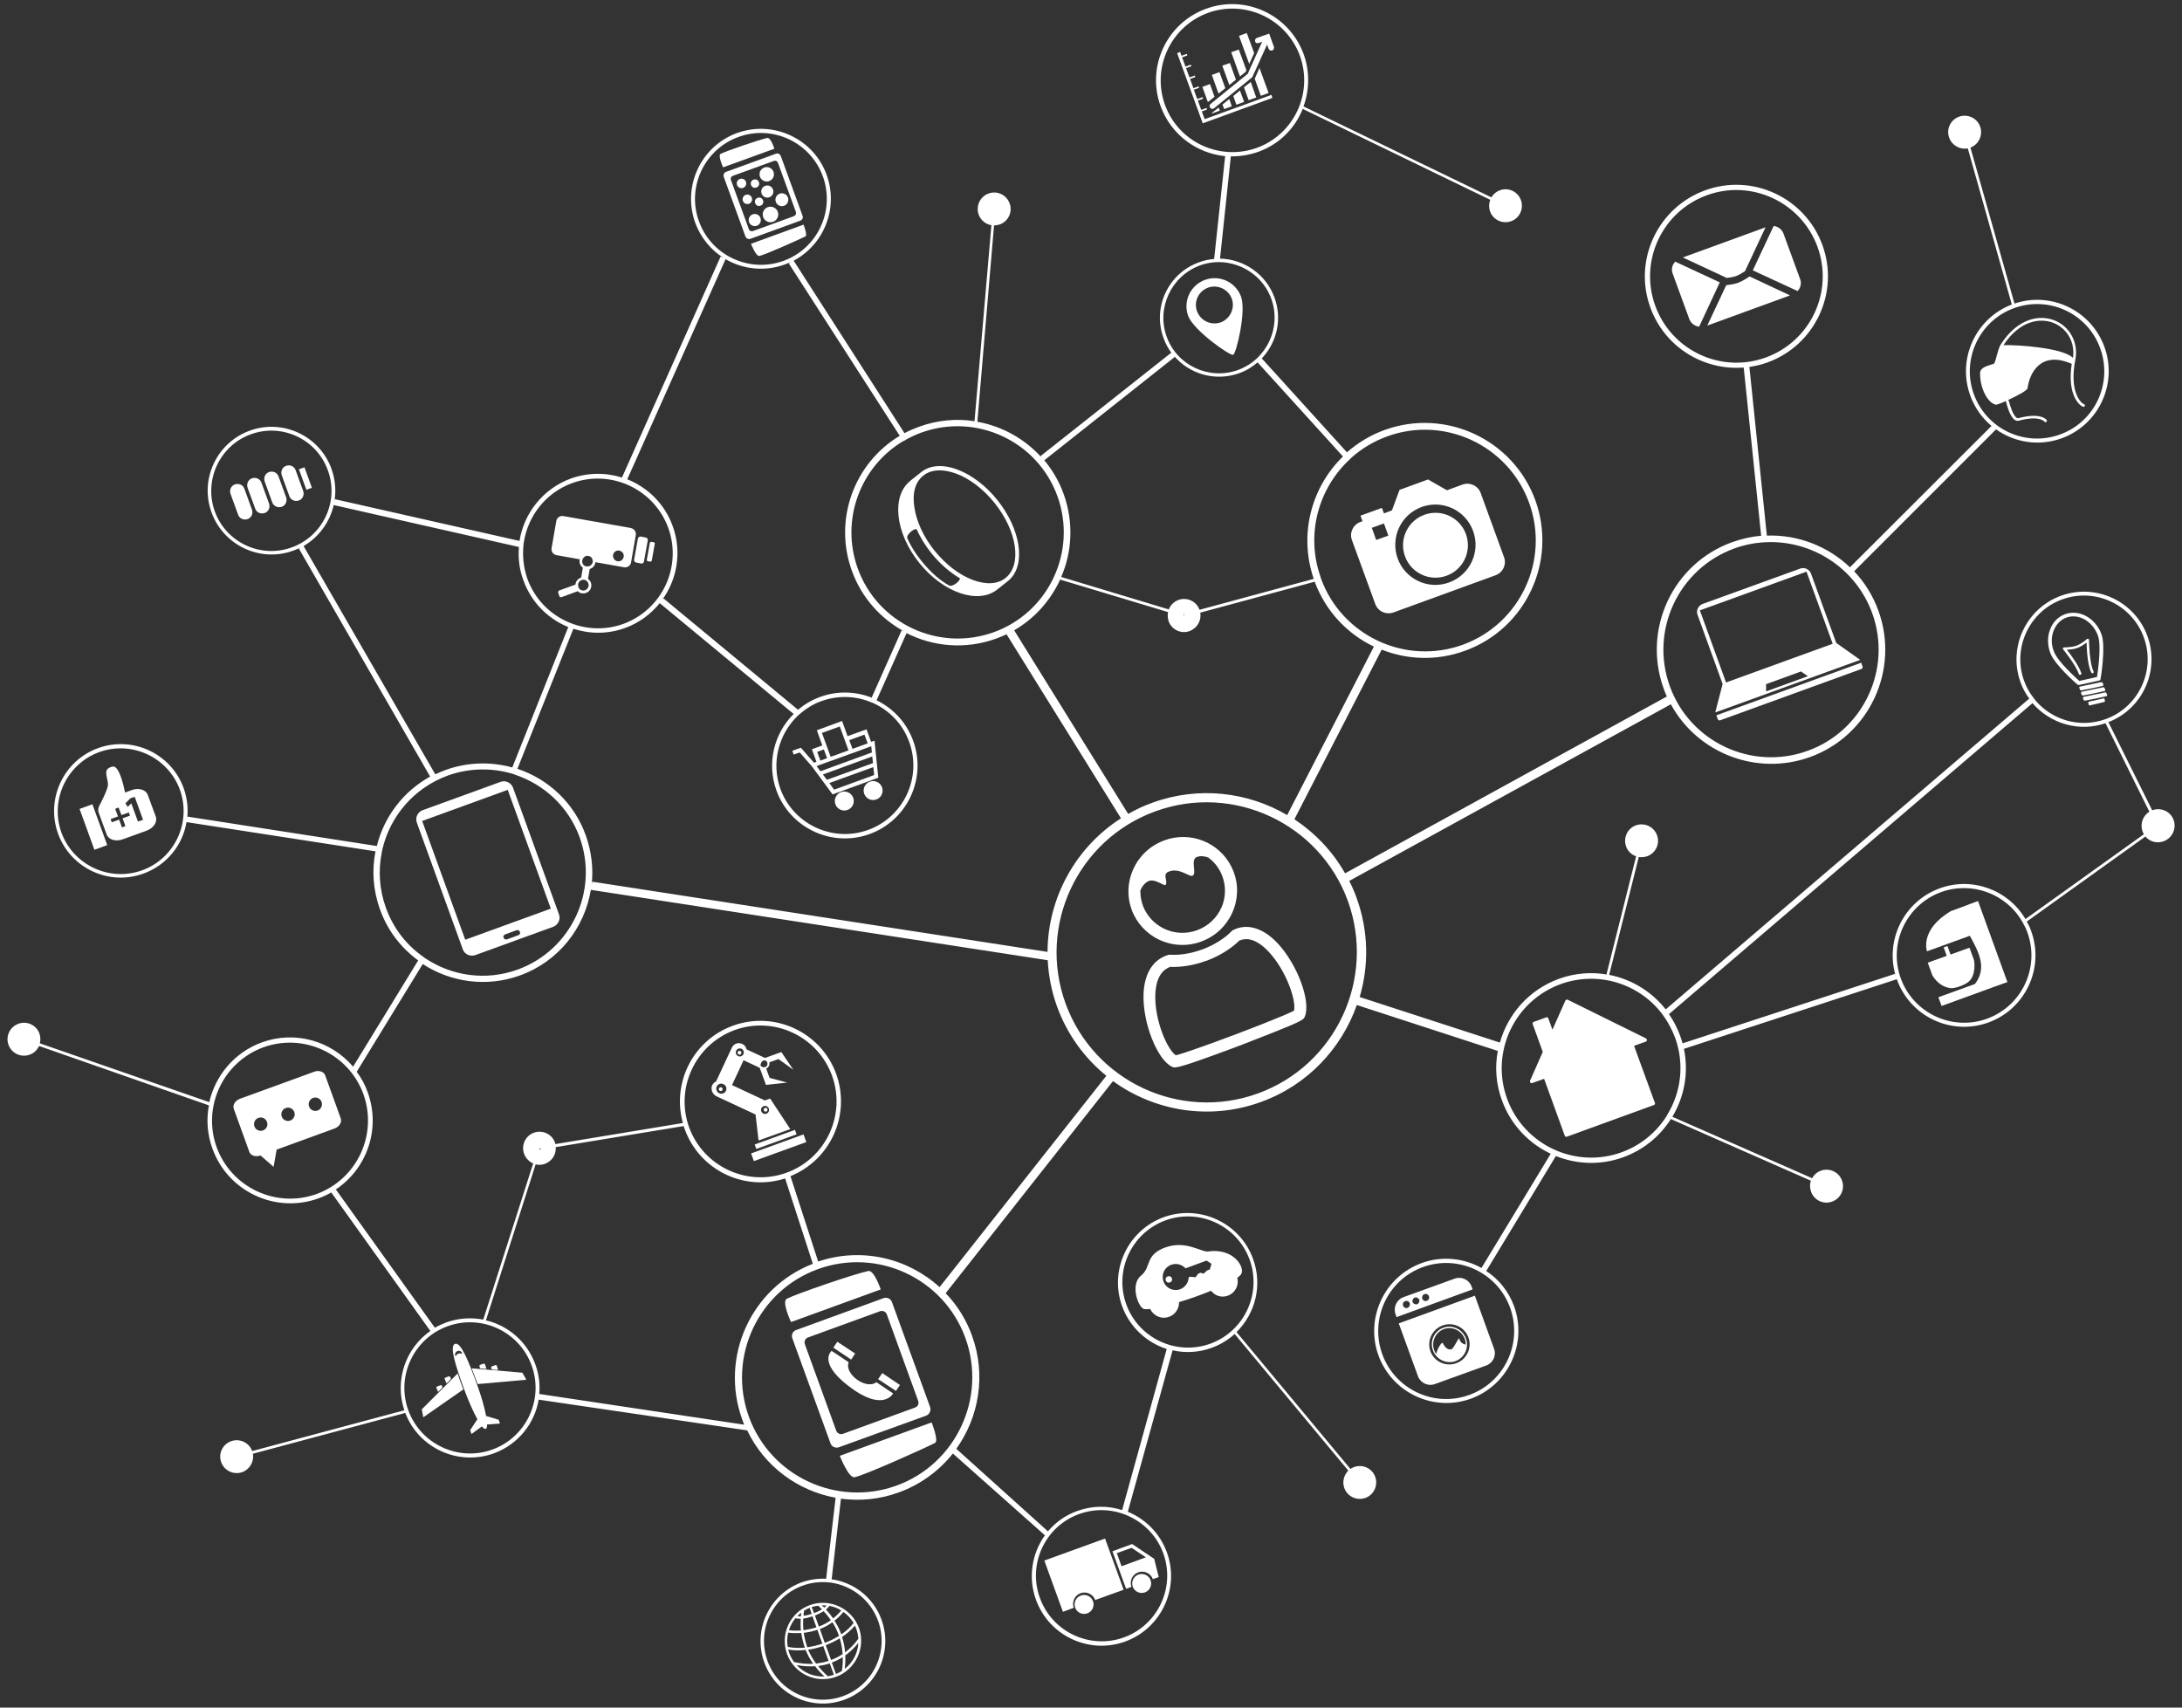 <?xml version="1.0" encoding="utf-8"?>
<!-- Generator: Adobe Illustrator 21.1.0, SVG Export Plug-In . SVG Version: 6.00 Build 0)  -->
<svg version="1.1" id="レイヤー_1" xmlns="http://www.w3.org/2000/svg" xmlns:xlink="http://www.w3.org/1999/xlink" x="0px"
	 y="0px" viewBox="0 0 1150 900" style="enable-background:new 0 0 1150 900;" xml:space="preserve">
<rect x="0" y="0" width="1150" height="900" fill="#333333" stroke="none"/>
<style type="text/css">
	.st0{clip-path:url(#SVGID_2_);}
	.st1{clip-path:url(#SVGID_4_);}
	.st2{clip-path:url(#SVGID_6_);}
	.st3{opacity:0.9;}
	.st4{clip-path:url(#SVGID_8_);}
	.st5{clip-path:url(#SVGID_10_);}
	.st6{clip-path:url(#SVGID_12_);}
	.st7{clip-path:url(#SVGID_14_);}
	.st8{clip-path:url(#SVGID_16_);}
	.st9{clip-path:url(#SVGID_18_);}
	.st10{clip-path:url(#SVGID_20_);}
	.st11{clip-path:url(#SVGID_22_);}
	.st12{clip-path:url(#SVGID_24_);}
	.st13{clip-path:url(#SVGID_26_);}
	.st14{clip-path:url(#SVGID_28_);fill:#FFFFFF;}
	.st15{opacity:0.2;clip-path:url(#SVGID_28_);}
	.st16{fill:#FFFFFF;}
	.st17{fill-rule:evenodd;clip-rule:evenodd;fill:#FFFFFF;}
	.st18{fill:#1D2087;}
	.st19{fill:#333333;}
	.st20{fill:#666666;}
	.st21{fill:#1B3151;}
	.st22{fill:#6A707A;}
	.st23{opacity:0.5;}
	.st24{fill:url(#SVGID_29_);}
	.st25{fill:#F7F7F7;}
	.st26{clip-path:url(#SVGID_33_);}
	.st27{clip-path:url(#SVGID_35_);}
	.st28{clip-path:url(#SVGID_37_);}
	.st29{clip-path:url(#SVGID_39_);}
	.st30{clip-path:url(#SVGID_41_);}
	.st31{clip-path:url(#SVGID_43_);fill:#FFFFFF;}
	.st32{opacity:0.2;clip-path:url(#SVGID_43_);}
	.st33{fill:#F2F2F6;}
	.st34{opacity:0.3;clip-path:url(#SVGID_45_);}
	.st35{opacity:0.4;clip-path:url(#SVGID_47_);}
	.st36{opacity:0.2;clip-path:url(#SVGID_49_);}
	.st37{opacity:0.6;}
	.st38{fill:#121C35;}
	.st39{fill:none;stroke:#E5E5E5;stroke-miterlimit:10;}
	.st40{clip-path:url(#SVGID_51_);}
	.st41{clip-path:url(#SVGID_53_);}
	.st42{clip-path:url(#SVGID_55_);}
	.st43{clip-path:url(#SVGID_57_);fill:#FFFFFF;}
	.st44{opacity:0.2;clip-path:url(#SVGID_57_);}
	.st45{clip-path:url(#SVGID_59_);}
	.st46{clip-path:url(#SVGID_61_);}
	.st47{clip-path:url(#SVGID_63_);}
	.st48{clip-path:url(#SVGID_65_);}
	.st49{clip-path:url(#SVGID_67_);}
	.st50{clip-path:url(#SVGID_69_);fill:#FFFFFF;}
	.st51{opacity:0.2;clip-path:url(#SVGID_69_);}
	.st52{fill:#F6F6F6;}
	.st53{opacity:0.1;}
	.st54{clip-path:url(#SVGID_71_);}
	.st55{clip-path:url(#SVGID_73_);}
	.st56{opacity:0.7;}
	.st57{fill:#251715;}
	.st58{opacity:0.8;}
	.st59{fill:#A6A6A6;}
	.st60{fill:url(#SVGID_74_);}
	.st61{fill:url(#SVGID_75_);}
	.st62{fill:url(#SVGID_76_);}
	.st63{fill:url(#SVGID_77_);}
	.st64{opacity:0.2;enable-background:new    ;}
	.st65{opacity:0.12;enable-background:new    ;}
	.st66{opacity:0.25;fill:#FFFFFF;enable-background:new    ;}
	.st67{fill:#FFFFFF;stroke:#FFFFFF;stroke-width:0.2;stroke-miterlimit:10;}
	.st68{fill:#B2B2B2;}
	.st69{fill:#4D4D4D;}
	.st70{opacity:0.8;fill:#F2F2F6;}
	.st71{fill:#EFEFEF;}
	.st72{fill:#F7F9FC;}
	.st73{fill:#808080;}
	.st74{fill:#F9F9F9;}
	.st75{fill:#1A1A1A;}
	.st76{fill:#12306D;}
	.st77{fill:none;stroke:#EFEFEF;stroke-miterlimit:10;}
	.st78{fill:#E5E5E5;}
	.st79{fill:#F1F1F1;}
	.st80{fill:#989898;}
	.st81{fill:#CBCBCB;}
	.st82{fill:#BC062C;}
	.st83{fill:none;stroke:#B2B2B2;stroke-width:2;stroke-miterlimit:10;}
	.st84{clip-path:url(#SVGID_89_);}
	.st85{opacity:0.2;}
	.st86{fill:url(#SVGID_94_);}
	.st87{fill:url(#SVGID_95_);}
	.st88{fill:url(#SVGID_96_);}
	.st89{fill:url(#SVGID_97_);}
	.st90{fill:url(#SVGID_98_);}
	.st91{fill:url(#SVGID_99_);}
	.st92{opacity:4.000000e-02;}
	.st93{fill:#FAFBFF;}
	.st94{fill:#E6E8FF;}
	.st95{fill:#F5F6FF;}
	.st96{fill:none;stroke:#D6D9F2;stroke-miterlimit:10;}
	.st97{fill:none;stroke:#CBCBCB;stroke-width:6;stroke-miterlimit:10;}
	.st98{clip-path:url(#SVGID_101_);}
	.st99{clip-path:url(#SVGID_127_);}
	.st100{fill:none;stroke:#1D2087;stroke-width:3;stroke-miterlimit:10;}
	.st101{clip-path:url(#SVGID_129_);}
	.st102{clip-path:url(#SVGID_131_);}
	.st103{fill:none;}
	.st104{fill-rule:evenodd;clip-rule:evenodd;fill:#D1D1D1;}
	.st105{fill:#FF0000;}
	.st106{fill:none;stroke:#333333;stroke-width:3;stroke-miterlimit:10;}
	.st107{opacity:0.7;fill:#1D2087;}
	.st108{opacity:0.4;fill:#FFB0B0;}
	.st109{opacity:0.4;fill:#95DBF4;}
	.st110{fill:none;stroke:#CBCBCB;stroke-miterlimit:10;}
	.st111{opacity:0.4;}
	.st112{fill:#FFB0B0;}
	.st113{fill:#95DBF4;}
</style>
<g>
	
		<ellipse transform="matrix(0.94 -0.341 0.341 0.94 -52.553 275.501)" class="st16" cx="756.6" cy="287.1" rx="17.1" ry="17.1"/>
	<path class="st16" d="M724.8,318.3c1.4,3.9,5.7,5.9,9.6,4.5l53.8-19.6c3.9-1.4,5.9-5.7,4.5-9.5l-12.3-33.8
		c-1.4-3.9-5.7-5.9-9.6-4.5l-8.2,3l-10-5.7l-15,5.5l-4,10.8l-4.2,1.6l-1.1-2.9l-11.3,4.1l1.1,2.9l-1.1,0.4c-3.9,1.4-5.9,5.7-4.5,9.5
		L724.8,318.3z M749.3,267.2c11-4,23.1,1.7,27.1,12.7c4,11-1.7,23.1-12.7,27.1c-11,4-23.1-1.7-27.1-12.7
		C732.7,283.3,738.3,271.2,749.3,267.2z M729.4,275.9l2.3,6.4l-6.4,2.3l-2.3-6.4L729.4,275.9z"/>
	<ellipse transform="matrix(0.94 -0.341 0.341 0.94 -254.23 245.878)" class="st16" cx="571.6" cy="845.4" rx="5" ry="5"/>
	<ellipse transform="matrix(0.94 -0.341 0.341 0.94 -248.664 255.627)" class="st16" cx="602" cy="834.3" rx="5" ry="5"/>
	<path class="st16" d="M565.9,847.4c-1.1-3.1,0.5-6.6,3.6-7.7c3.1-1.1,6.6,0.5,7.7,3.6l15-5.4l-9.8-27l-32,11.6l9.8,27L565.9,847.4z
		"/>
	<path class="st16" d="M596.3,836.4c-1.1-3.1,0.5-6.6,3.6-7.7c3.1-1.1,6.6,0.5,7.7,3.6l3.1-1.1l-2.4-9.6l-11.6-7.8l-10.4,3.8
		l7.2,19.8L596.3,836.4z M588.6,818.6l7.8-2.8l7.5,5l-12.8,4.7L588.6,818.6z"/>
	
		<rect x="45.8" y="424.4" transform="matrix(0.94 -0.341 0.341 0.94 -145.836 43.032)" class="st16" width="7.2" height="22.9"/>
	<path class="st16" d="M77.9,419c-1-2.8-4.8-3.9-8.4-2.6l-3.6,1.3c-0.7-3.5-2.6-11.9-5.4-13.5c-1.1-0.6-3.6,0.5-4.2,1.6
		c-1,1.8,0.8,6,0.6,8c-0.2,2.6-4.2,10.2-4.2,10.2h0c-0.9,1.4-1.2,2.9-0.7,4.3l4.2,11.5c1,2.8,4.8,3.9,8.4,2.6l12.7-4.6
		c3.6-1.3,5.8-4.6,4.8-7.4L77.9,419z M66.1,435.4l-1.8,0.7l-1.5-4.1l-3.9,1.4l-0.6-1.7l3.9-1.4l-1.5-4l1.8-0.7l1.5,4l3.9-1.4
		l0.6,1.7l-3.9,1.4L66.1,435.4z M72.7,433l-3.5-9.6l0,0l-1.9,1.9l-1.2-1.9l2.7-2.7L71,420l4.4,12.1L72.7,433z"/>
	<path class="st16" d="M649.9,187c1.7-0.6,7-22.9,4.2-30.6c-2.8-7.7-11.3-11.7-19-8.9c-7.7,2.8-11.7,11.3-8.9,19
		C629.1,174.2,648.2,187.6,649.9,187z M636.7,151.6c5-1.8,10.6,0.8,12.5,5.8c1.8,5-0.8,10.6-5.8,12.5c-5.1,1.8-10.6-0.8-12.5-5.8
		C629,159.1,631.6,153.5,636.7,151.6z"/>
	<path class="st16" d="M735.5,692.7l0.5,1.5l40.1-14.6l-0.5-1.5c-1.3-3.6-5.3-5.5-8.9-4.2l-27.1,9.8
		C736,685.1,734.2,689.1,735.5,692.7z M750.7,682.1c1-0.4,2,0.1,2.4,1.1c0.4,1-0.1,2-1.1,2.4c-1,0.4-2-0.1-2.4-1.1
		C749.3,683.5,749.8,682.4,750.7,682.1z M745.6,683.9c1-0.3,2,0.2,2.4,1.1c0.3,0.9-0.2,2-1.1,2.4c-0.9,0.3-2-0.2-2.4-1.1
		C744.2,685.3,744.7,684.3,745.6,683.9z M740.6,685.8c1-0.4,2,0.1,2.4,1.1c0.3,1-0.2,2-1.1,2.4c-1,0.4-2-0.1-2.4-1.1
		C739.1,687.2,739.6,686.1,740.6,685.8z"/>
	<path class="st16" d="M747.3,725.3c1.3,3.6,5.3,5.5,8.9,4.2l27.1-9.8c3.6-1.3,5.5-5.3,4.1-8.9l-10.1-27.9l-40.1,14.6L747.3,725.3z
		 M760.3,698.6c5.5-2,11.6,0.8,13.6,6.3s-0.8,11.6-6.4,13.6c-5.5,2-11.6-0.8-13.6-6.3S754.8,700.6,760.3,698.6z"/>
	<path class="st16" d="M767.1,717.4c4.8-1.8,7.3-7.1,5.5-12c-1.8-4.8-7.1-7.4-11.9-5.6c-4.8,1.7-7.3,7.1-5.5,11.9
		C757,716.6,762.4,719.1,767.1,717.4z M761,700.5c4.4-1.6,9.3,0.7,11,5.2c0.4,1,0.5,2,0.5,3c-1-0.2-2.8-0.8-3.4-3.1
		c-0.3-1.2-2.9,5.4-4.3,5.6c-1.3,0.2-2.8-0.2-4.4-3.3c-0.5-1-3.3,3.7-3.4,5.8c-0.5-0.7-0.9-1.4-1.2-2.2
		C754.3,707,756.6,702.1,761,700.5z"/>
	<path class="st16" d="M377.6,577.8l20.6,9.6l1.6,13.7l16.7-6l-10.6-16.1l-2.8,1l-17.3-8.1l6.1-13.1l8.5,4l3.3,9l11.2-1.2l-9.3-2.5
		l-1.8-4.9c0.7-0.3,1.2-0.8,1.5-1.5c0.3-0.6,0.3-1.2,0.2-1.8l4.8-1.7l7.8,5.6l-6.3-9.3l-8.6,3.1l-9.7-4.5c-0.3-1.2-1-2.3-2.3-2.9
		c-2.1-1-4.5-0.1-5.5,2l-8.3,17.8c-0.9,0.4-1.6,1.1-2.1,2.1C374.5,574.1,375.4,576.7,377.6,577.8z M402.5,583
		c1.1-0.4,2.3,0.2,2.7,1.3c0.4,1.1-0.2,2.3-1.3,2.7c-1.1,0.4-2.3-0.2-2.7-1.3C400.8,584.6,401.4,583.4,402.5,583z M402.3,559
		c0.1,0,0.2-0.1,0.3-0.1c0,0,0.1,0,0.1,0c0.1,0,0.2,0,0.2,0c0,0,0.1,0,0.1,0c0.1,0,0.1,0,0.2,0c0,0,0.1,0,0.1,0c0.1,0,0.1,0,0.2,0.1
		c0,0,0.1,0,0.1,0.1c0,0,0.1,0.1,0.2,0.1c0,0,0.1,0.1,0.1,0.1c0,0,0.1,0.1,0.1,0.1c0,0,0.1,0,0.1,0.1c0.1,0,0.1,0.1,0.1,0.2
		c0,0,0,0.1,0.1,0.1c0,0.1,0.1,0.2,0.1,0.3c0.3,0.9-0.1,2-1.1,2.3c0,0,0,0-0.1,0c-0.2,0.1-0.4,0.1-0.5,0.1h-0.1
		c-0.2,0-0.3,0-0.5-0.1c0,0,0,0-0.1,0c-0.2-0.1-0.3-0.1-0.5-0.2c0,0,0,0-0.1,0c-0.1-0.1-0.3-0.3-0.4-0.4c-0.1-0.1-0.1-0.2-0.2-0.3
		C400.9,560.4,401.4,559.4,402.3,559z M389.2,552.7c1.1-0.4,2.3,0.2,2.7,1.3c0.4,1.1-0.2,2.3-1.3,2.7c-1.1,0.4-2.3-0.2-2.7-1.3
		C387.5,554.3,388.1,553.1,389.2,552.7z M379.2,571.3c1.4-0.5,2.9,0.2,3.5,1.6c0.5,1.4-0.2,2.9-1.6,3.4c-1.4,0.5-2.9-0.2-3.4-1.6
		C377.1,573.4,377.8,571.9,379.2,571.3z"/>
	
		<rect x="395.9" y="602.6" transform="matrix(0.94 -0.341 0.341 0.94 -181.779 176.481)" class="st16" width="29.4" height="4.3"/>
	
		<rect x="397.7" y="599.1" transform="matrix(0.94 -0.341 0.341 0.94 -180.385 175.677)" class="st16" width="22.6" height="2.5"/>
	<ellipse transform="matrix(0.94 -0.341 0.341 0.94 -173.057 164.176)" class="st16" cx="380" cy="573.9" rx="1" ry="1"/>
	<ellipse transform="matrix(0.94 -0.342 0.342 0.94 -175.565 172.891)" class="st16" cx="403.2" cy="585" rx="1" ry="1"/>
	<ellipse transform="matrix(0.94 -0.341 0.341 0.94 -165.907 166.391)" class="st16" cx="389.9" cy="554.7" rx="1" ry="1"/>
	<path class="st16" d="M335.3,296.5l2.6,0.5c0.7,0.1,1.4-0.3,1.5-1.1l2-11.1c0.1-0.7-0.3-1.4-1.1-1.5l-2.6-0.5
		c-0.7-0.1-1.4,0.4-1.5,1.1l-2,11.1C334.1,295.7,334.5,296.3,335.3,296.5z"/>
	<path class="st16" d="M341.4,295.8l1.3,0.2c0.4,0.1,0.7-0.2,0.8-0.5l1.6-8.9c0.1-0.4-0.2-0.7-0.5-0.8l-1.3-0.2
		c-0.4-0.1-0.7,0.2-0.8,0.5l-1.6,8.9C340.8,295.4,341.1,295.7,341.4,295.8z"/>
	<path class="st16" d="M293.3,292.6l12.3,2.2c0,0.1-0.1,0.2-0.1,0.3c-0.3,1.6,0.4,3.2,1.7,4.1l-0.9,5.2c0,0,0.1,0,0.1,0
		c-1.5,0.4-2.8,1.7-3.1,3.4c0,0.1,0,0.2,0,0.3l-8.5,3.1c-0.5,0.2-0.7,0.7-0.6,1.2l0.6,1.8c0.2,0.5,0.7,0.7,1.2,0.5l8.5-3.1
		c0.6,0.6,1.3,1,2.2,1.1c2.3,0.4,4.5-1.1,4.9-3.4c0.3-1.7-0.4-3.3-1.8-4.2c0,0,0.1,0,0.1,0l0.9-5.2c1.5-0.4,2.7-1.7,3-3.3
		c0-0.1,0-0.2,0-0.3l15.1,2.7c1.7,0.3,3.4-0.8,3.7-2.6l2.5-14.4c0.3-1.7-0.9-3.3-2.6-3.7l-35.6-6.3c-1.7-0.3-3.4,0.8-3.7,2.6
		l-2.5,14.3C290.4,290.7,291.6,292.3,293.3,292.6z M323.1,292.5c0.3-1.5,1.7-2.6,3.3-2.3c1.5,0.3,2.6,1.7,2.3,3.3
		c-0.3,1.5-1.7,2.6-3.3,2.3C323.9,295.5,322.9,294.1,323.1,292.5z M310.2,308.9c-0.3,1.5-1.7,2.6-3.3,2.3c-0.4-0.1-0.7-0.2-1-0.4
		c0,0-0.1-0.1-0.1-0.1c-0.1-0.1-0.2-0.1-0.3-0.2c0,0-0.1-0.1-0.1-0.1c-0.1-0.1-0.2-0.2-0.3-0.4c0,0,0,0,0,0
		c-0.1-0.1-0.2-0.3-0.2-0.4c0,0,0-0.1,0-0.1c0-0.1-0.1-0.2-0.1-0.3c0-0.1,0-0.1,0-0.2c0-0.1,0-0.2-0.1-0.4c0,0,0-0.1,0-0.2
		c0-0.2,0-0.3,0-0.5c0.3-1.5,1.7-2.6,3.3-2.3C309.4,305.9,310.5,307.4,310.2,308.9z M306.9,295.3c0.2-1,0.9-1.8,1.8-2.2h0
		c0.4-0.2,0.9-0.2,1.4-0.1c0.2,0,0.4,0.1,0.6,0.2c0.2,0.1,0.3,0.1,0.5,0.2h0c0.1,0.1,0.3,0.2,0.4,0.3h0v0c0.1,0.1,0.2,0.2,0.3,0.4v0
		h0c0.1,0.1,0.2,0.3,0.2,0.5h0v0c0.1,0.2,0.1,0.3,0.2,0.5v0c0,0.2,0.1,0.3,0.1,0.5v0.1c0,0.2,0,0.3,0,0.5c-0.2,1-0.9,1.8-1.8,2.2
		c0,0-0.1,0-0.1,0c-0.2,0.1-0.4,0.1-0.6,0.1c-0.1,0-0.1,0-0.2,0c-0.2,0-0.4,0-0.7,0c-0.2,0-0.4-0.1-0.5-0.1c-0.1,0-0.1,0-0.2-0.1
		c-0.1,0-0.2-0.1-0.3-0.2c-0.1,0-0.1-0.1-0.2-0.1c-0.1-0.1-0.2-0.1-0.2-0.2c-0.1-0.1-0.1-0.1-0.2-0.2
		C307,297.1,306.7,296.2,306.9,295.3z"/>
	<path class="st16" d="M457.6,669.9c-8,1.7-38,12.1-42.9,14.6c-2.9,1.5,2.2,12.3,2.2,12.3l47.3-17.2
		C464.2,679.7,460.7,669.2,457.6,669.9z"/>
	<path class="st16" d="M442.6,767.3c0,0,4.6,11.7,7.7,11.3c4.6-0.7,37.3-15.4,42.5-18.1c2.1-1.1-1.8-10.8-1.8-10.8L442.6,767.3z"/>
	<path class="st16" d="M490.2,741.6l-20.1-55.3c-0.6-1.8-2.6-2.7-4.4-2.1L419.6,701c-1.8,0.6-2.7,2.6-2,4.4l20.1,55.3
		c0.6,1.8,2.6,2.7,4.4,2.1l46.1-16.7C489.9,745.4,490.8,743.4,490.2,741.6z M482.2,741.9l-37.9,13.8c-1.5,0.5-3.1-0.2-3.6-1.7
		l-16.5-45.5c-0.5-1.5,0.2-3.1,1.7-3.6l37.9-13.8c1.5-0.5,3.1,0.2,3.6,1.7l16.5,45.5C484.5,739.8,483.7,741.4,482.2,741.9z"/>
	<path class="st16" d="M447.3,718c-3.9-2.7-9-6-9-6s-7.4,5.8,8.5,18.2c18.7,14.6,23.9,4.2,23.9,4.2s-4.9-3.2-8.8-5.9
		C456.5,732.7,444.8,724.1,447.3,718z"/>
	<polygon class="st16" points="450.7,713.4 441.3,707.2 439.2,710.3 448.6,716.6 	"/>
	<polygon class="st16" points="462.8,726.9 472.2,733.1 474.3,730 465,723.7 	"/>
	<path class="st16" d="M907.7,360c0.1,0.2,0.1,0.3,0.2,0.5l-3.9,15l76.4-27.7l-12.7-9c0-0.1-0.1-0.3-0.1-0.4l-13.1-36
		c-0.9-2.4-3.5-3.6-5.8-2.7l-51.3,18.6c-2.4,0.9-3.6,3.5-2.7,5.8L907.7,360z M930.8,364.4l0-3.8l18.4-6.7l3.6,2.5L930.8,364.4z
		 M952.1,301.3l13.8,38l-56.2,20.4l-13.8-38L952.1,301.3z"/>
	<path class="st16" d="M904.6,377l0.7,2c0.2,0.6,0.8,0.8,1.4,0.6l74.3-27c0.6-0.2,0.8-0.8,0.6-1.4l-0.7-2c0,0,0-0.1-0.1-0.1l0.1,0.2
		L904.6,377z"/>
	<path class="st16" d="M1077.5,222.2c0.2,0.3,0.5,0.4,0.8,0.3c0.1,0,0.1-0.1,0.2-0.1c0.3-0.2,0.4-0.7,0.2-1c-0.1-0.2-3.1-4.2-14.9-1
		c-0.3,0.1-0.6,0-0.9-0.2c-2-1.2-3.6-6.7-4.1-8.7c0,0,0-0.1-0.1-0.2c-0.1-0.2-0.2-0.3-0.3-0.5c4.6-2.1,10.1-5,10.2-6.2
		c1.1-8.3,7.2-19.8,23.1-12.9c0.1,0,0.2,0,0.2,0c-2.6,16.8,4.4,22.3,6,22.7c0.4,0.1,0.8-0.1,0.9-0.5c0.1-0.4-0.1-0.8-0.5-0.9
		c-1.4-0.4-7.9-6.3-4.5-23.5c1.7-8.8-2.8-17.3-10.9-20.6c-7.7-3.1-19.3-1.5-28.4,12.6c-0.9,1.4-1.5,3.7-2.1,5.8
		c-0.4,1.5-0.8,3.1-1.3,4.2c-1,0.9-7.4,1.4-7.5,5c-0.2,7.9,3.9,15.9,8.3,16.8c0.4,0.1,2.6-0.7,5.2-1.9c0.1,0.2,0.2,0.3,0.2,0.5
		c0.3,1.1,1.9,7.8,4.7,9.5c0.7,0.4,1.4,0.5,2.1,0.3C1074.8,218.8,1077.5,222.2,1077.5,222.2z M1055.9,181.9
		c8.6-13,19.3-14.5,26.4-11.7c7.4,3,11.5,10.6,10.2,18.6c-0.1-0.2-0.1-0.4-0.2-0.4C1086.7,183.3,1063.5,181.7,1055.9,181.9z"/>
	<path class="st16" d="M250.5,503.4l41-14.9c2.7-1,4.1-4,3.1-6.6l-24.2-66.7c-1-2.7-4-4.1-6.6-3.1l-41,14.9c-2.7,1-4.1,3.9-3.1,6.6
		l24.2,66.7C244.8,503,247.8,504.3,250.5,503.4z M273.2,492.9l-6,2.2c-0.7,0.2-1.5-0.1-1.8-0.8c-0.3-0.7,0.1-1.5,0.8-1.8l6-2.2
		c0.7-0.3,1.5,0.1,1.8,0.8C274.3,491.9,274,492.7,273.2,492.9z M267.6,416.3l22.7,62.6l-45.1,16.4l-22.7-62.6L267.6,416.3z"/>
	<path class="st16" d="M1109.2,368.5c-0.1-0.3-0.3-0.4-0.6-0.4l-7.6,1.7c-0.3,0.1-0.4,0.3-0.4,0.6l0.2,1c0.1,0.3,0.3,0.4,0.6,0.4
		l7.6-1.8c0.3-0.1,0.4-0.3,0.4-0.6L1109.2,368.5z"/>
	<path class="st16" d="M1094.9,360.8c0.2,0.2,0.6,0.3,0.9,0.2l10.5-2.3c0,0,0.1,0,0.1,0c0.3-0.1,0.6-0.4,0.7-0.8
		c0.1-0.7,2.8-17,0.5-23.5c-3.1-8.6-11.7-13.4-19.2-10.7c-3.3,1.2-6,3.7-7.5,7.1c-1.9,4-2,8.9-0.3,13.4
		C1082.9,350.4,1094.4,360.4,1094.9,360.8z M1082.7,331.6c1.3-2.9,3.6-5.1,6.4-6.1c6.4-2.3,13.8,1.9,16.6,9.5
		c1.9,5.3,0,18.6-0.5,21.8l-9.3,2.1c-2-1.8-11.5-10.3-13.4-15.5C1080.9,339.5,1081,335.2,1082.7,331.6z"/>
	<path class="st16" d="M1107.6,359.5c-1.9,0.4-9.5,2-11.5,2.4c-0.6,0.1,0.1,2.1,0.7,2c2-0.3,9.6-1.9,11.5-2.4
		C1108.9,361.3,1108.2,359.4,1107.6,359.5z"/>
	<path class="st16" d="M1097.8,366.6c2-0.3,9.6-1.9,11.5-2.4c0.6-0.2-0.1-2.1-0.7-2c-1.9,0.4-9.5,2-11.5,2.4
		C1096.4,364.8,1097.1,366.7,1097.8,366.6z"/>
	<path class="st16" d="M1098.8,369.3c2-0.3,9.6-1.9,11.5-2.4c0.6-0.2-0.1-2.1-0.7-2c-1.9,0.4-9.5,2-11.5,2.4
		C1097.4,367.5,1098.1,369.4,1098.8,369.3z"/>
	<path class="st16" d="M1095.6,355.2c0.1,0.4,0.5,0.6,0.9,0.4c0.4-0.1,0.6-0.5,0.4-0.9c-1.3-3.9-5.7-9.9-7.6-12.3
		c1.4,0,3.7-0.2,5.6-0.9c0,0,0,0,0,0c1.9-0.7,3.7-2,4.8-2.8c0.1,3.4,0.5,12,2.5,15.8c0.2,0.3,0.5,0.4,0.8,0.3c0,0,0.1,0,0.1,0
		c0.3-0.2,0.5-0.6,0.3-0.9c-2.3-4.4-2.4-16.5-2.4-16.6c0-0.3-0.2-0.5-0.4-0.6c-0.2-0.1-0.5-0.1-0.7,0.1c0,0-2.7,2.5-5.5,3.5
		c0,0,0,0,0,0c-2.8,1-6.5,0.9-6.5,0.9c-0.3,0-0.5,0.1-0.6,0.4c-0.1,0.2-0.1,0.5,0.1,0.7C1087.4,342.3,1094.1,350.5,1095.6,355.2z"/>
	<path class="st16" d="M421.5,396.6l6.4,7.3l10.9,14.8l24.1-8.8l-2-19.5l-1.8,0.6l-2.4-6.6l-10,3.6l-2.9-8l-13.3,4.9l2.9,8l-5.5,2
		l2.4,6.6L429,402l-6.9-7.9l-4.5,1.6l0.7,2L421.5,396.6z M460.7,408.5l-21.1,7.7l-2.5-3.5l23.2-8.4L460.7,408.5z M460.1,402.2
		l-24.3,8.8l-2.1-2.8l26-9.5L460.1,402.2z M455.6,387.2l1.7,4.6l-8,2.9l-1.7-4.6L455.6,387.2z M433.2,386.3l9.4-3.4l2.2,6l2.4,6.6
		l-9.4,3.4l-2.4-6.6L433.2,386.3z M434.2,395l1.7,4.6l-3.5,1.3l-1.7-4.6L434.2,395z M431.1,403.5l5.5-2l2-0.7l9.4-3.4l2-0.7l9.2-3.4
		l0.3,3.3l-27.1,9.9l-2-2.7L431.1,403.5z"/>
	<ellipse transform="matrix(0.94 -0.341 0.341 0.94 -117.319 177.292)" class="st16" cx="445.1" cy="422" rx="5" ry="5"/>
	<ellipse transform="matrix(0.94 -0.341 0.341 0.94 -114.535 182.127)" class="st16" cx="460.3" cy="416.5" rx="5" ry="5"/>
	<path class="st16" d="M128.8,257.6c-0.7-2-2.9-3-5-2.3c-2,0.7-3,2.9-2.3,5l4,11c0.7,2,2.9,3,5,2.3c2-0.7,3-2.9,2.3-5L128.8,257.6z"
		/>
	<path class="st16" d="M137.8,254.4c-0.7-2-2.9-3-5-2.3c-2,0.7-3,2.9-2.3,5l4,11c0.7,2,2.9,3,5,2.3c2-0.7,3-2.9,2.3-5L137.8,254.4z"
		/>
	<path class="st16" d="M146.8,251.1c-0.7-2-2.9-3-5-2.3c-2,0.7-3,2.9-2.3,5l4,11c0.7,2,2.9,3,5,2.3c2-0.7,3-2.9,2.3-5L146.8,251.1z"
		/>
	<path class="st16" d="M155.8,247.8c-0.7-2-2.9-3-5-2.3c-2,0.7-3,2.9-2.3,5l4,11c0.7,2,2.9,3,5,2.3c2-0.7,3-2.9,2.3-5L155.8,247.8z"
		/>
	
		<rect x="159.5" y="246.4" transform="matrix(0.94 -0.341 0.341 0.94 -76.408 70.114)" class="st16" width="3.1" height="11.5"/>
	<path class="st16" d="M947.4,153.4c1.6-1.7,2.2-4.1,1.3-6.4l-8.7-23.8c-0.8-2.3-2.9-3.8-5.2-4.1l-11,23.4L947.4,153.4z"/>
	<path class="st16" d="M906.3,148.8l-23.4-10.9c-1.6,1.7-2.2,4.1-1.3,6.4l8.7,23.8c0.8,2.3,2.9,3.8,5.2,4.1l10.9-23.4L906.3,148.8z"
		/>
	<path class="st16" d="M922.1,145.7c-1.6,1.1-3.9,2.5-5.9,3.3c-1.9,0.7-4.5,1.1-6.4,1.3l-10,21.3l43.6-15.9L922.1,145.7z"/>
	<path class="st16" d="M915,145.5c1.4-0.5,3.2-1.6,4.7-2.6l10.8-23.1l-43.6,15.9l23.2,10.8C911.7,146.3,913.6,146,915,145.5z"/>
	<path class="st16" d="M171.4,566.8c-0.7-2-3.4-2.9-5.9-1.9l-39,14.2c-2.5,0.9-4,3.3-3.3,5.3l8.2,22.7c0.7,2,3.4,2.8,5.9,1.9l6.9,6
		l1.6-9.1l30.5-11.1c2.5-0.9,4-3.3,3.3-5.3L171.4,566.8z M138.6,595.8c-1.8,0.7-3.9-0.3-4.5-2.1c-0.7-1.8,0.3-3.9,2.1-4.5
		c1.8-0.7,3.9,0.3,4.5,2.1C141.4,593.1,140.5,595.1,138.6,595.8z M153,590.6c-1.8,0.7-3.9-0.3-4.5-2.1c-0.7-1.8,0.3-3.9,2.1-4.5
		c1.8-0.7,3.9,0.3,4.5,2.1C155.8,587.9,154.8,589.9,153,590.6z M167.4,585.3c-1.8,0.7-3.9-0.3-4.5-2.1c-0.7-1.8,0.3-3.9,2.1-4.5
		c1.8-0.7,3.9,0.3,4.5,2.1S169.2,584.7,167.4,585.3z"/>
	<path class="st16" d="M525.6,310.7c0,0,0.1-0.1,0.1-0.1c0.1,0,0.1-0.1,0.2-0.1l6.1-4.9c0.1-0.1,0.2-0.2,0.2-0.2
		c8.5-8.2,5.7-26.5-6.5-41.8c-6.1-7.6-13.6-13.3-21.1-16.1c-7.7-2.9-14.6-2.4-19.3,1.5h0l-5.4,4.3c0,0,0,0,0,0
		c-0.1,0-0.1,0.1-0.2,0.2c-10,8-7.9,27.4,4.8,43.2S515.6,318.7,525.6,310.7z M486.6,250.7L486.6,250.7c2.3-1.9,5.3-2.8,8.7-2.8
		c2.6,0,5.5,0.6,8.6,1.7c7.2,2.7,14.3,8.1,20.2,15.4c12,14.9,14.6,32.6,5.9,39.6c-4.1,3.3-10.2,3.7-17.2,1.1
		c-7.2-2.7-14.3-8.1-20.2-15.4c-5.9-7.3-9.6-15.5-10.7-23C480.7,259.9,482.4,254,486.6,250.7z M483.1,278.9
		c1.9,4.4,4.6,8.7,7.8,12.7c4.4,5.5,9.6,10,15,13.2c0.2,1.5-4,4.7-5.6,3.8c-8.3-4.3-18.1-15.6-22.1-24.9
		C477.5,282,481.4,278.5,483.1,278.9z"/>
	<path class="st16" d="M241.2,723.9l-18.9,18.9l0.8,4.2l21.1-14.7c0-0.1-0.1-0.1-0.1-0.2C243,729.2,242,726.4,241.2,723.9z"/>
	<path class="st16" d="M248.6,721.2c1,2.5,2,5.2,3.1,8.1c0,0.1,0,0.1,0.1,0.2l25.6-2.3l-2.1-3.7L248.6,721.2z"/>
	<path class="st16" d="M256.2,746.3c-0.8-4.3-2.5-10.4-4.9-16.9c-4.5-12.4-8.5-22.2-11.5-21.1c-3,1.1,0.2,11.2,4.7,23.6
		c2.4,6.5,4.9,12.2,7.1,16.1l-3.8,5.8l0.7,2l5.5-4c0.8,1,1.5,1.5,2,1.3c0.5-0.2,0.7-1,0.7-2.3l6.8-0.5l-0.7-2L256.2,746.3z
		 M241.6,713.4c-1,0.4-1.4,1.8-1.7,1.1c-0.3-0.9,0.2-2,1.2-2.4c1-0.4,2.1,0.1,2.4,1C243.9,713.9,242.6,713.1,241.6,713.4z"/>
	<path class="st16" d="M235.2,728.9c0,0.1,0.1,0.2,0.2,0.2l2.3-2.3l-0.4-1c-0.1-0.3-0.4-0.4-0.7-0.4l-1.9,0.7
		c-0.3,0.1-0.4,0.4-0.3,0.7L235.2,728.9z"/>
	<path class="st16" d="M230.8,733.4c0,0.1,0.1,0.1,0.1,0.2l2.3-2.3l-0.3-0.9c-0.1-0.3-0.4-0.4-0.7-0.3l-1.9,0.7
		c-0.3,0.1-0.4,0.4-0.3,0.7L230.8,733.4z"/>
	<path class="st16" d="M253,721.2l3.3,0.3c0-0.1,0-0.2,0-0.3l-0.7-2.1c-0.1-0.3-0.4-0.4-0.7-0.4l-1.9,0.7c-0.3,0.1-0.4,0.4-0.3,0.7
		L253,721.2z"/>
	<path class="st16" d="M259.2,721.8l3.3,0.3c0-0.1,0-0.1,0-0.2l-0.7-2.1c-0.1-0.3-0.4-0.4-0.7-0.3l-1.9,0.7
		c-0.3,0.1-0.4,0.4-0.3,0.7L259.2,721.8z"/>
	<path class="st16" d="M426.8,846c-10.4,3.8-15.8,15.4-12,25.8c3.8,10.4,15.4,15.8,25.8,12c10.4-3.8,15.8-15.4,12.1-25.8
		C448.8,847.6,437.2,842.2,426.8,846z M431.2,846.3c0.7,0.6,1.3,1.2,2,1.9c-1.2,0.8-2.7,1.5-4.2,2l-1.2-3.2
		C429,846.7,430.1,846.4,431.2,846.3z M433.9,867.6l2.8,7.8c-2.1,0.7-4.3,1.1-6.6,1.4c-1.7-2.3-3.1-4.8-4.2-7.3
		C428.7,869.1,431.3,868.4,433.9,867.6z M425.5,868.2c-0.9-2.4-1.5-5-1.9-7.6c2.5-0.3,4.9-0.8,7.2-1.6l2.6,7.3
		C430.9,867.2,428.2,867.8,425.5,868.2z M435.2,867.1c2.6-1,5.1-2.2,7.4-3.6c0.8,2.7,1.3,5.4,1.5,8.3c-1.9,1.3-3.9,2.3-6.1,3.1
		L435.2,867.1z M434.7,865.9l-2.6-7.3c2.4-0.9,4.6-2.1,6.6-3.6c1.5,2.3,2.6,4.7,3.5,7.2C439.9,863.6,437.4,864.9,434.7,865.9z
		 M431.6,857.3l-2.1-5.8c1.7-0.7,3.3-1.5,4.6-2.3c1.4,1.5,2.7,3.1,3.8,4.8C436,855.3,433.9,856.4,431.6,857.3z M423.8,848.9
		c0.9-0.6,1.9-1,2.9-1.5l1.1,3.2c-1.5,0.5-3,0.9-4.3,1C423.5,850.8,423.6,849.9,423.8,848.9z M423.3,853.1c1.6-0.2,3.2-0.6,4.9-1.2
		l2.1,5.8c-2.2,0.7-4.5,1.2-6.9,1.5C423.3,857.2,423.2,855.2,423.3,853.1z M422.3,850c-0.1,0.6-0.1,1.2-0.2,1.9
		c-0.7,0-1.3,0-1.8-0.1C420.9,851.1,421.5,850.5,422.3,850z M419.2,852.9c0.8,0.2,1.7,0.3,2.8,0.3c-0.1,2.1-0.1,4.2,0.1,6.2
		c-2.1,0.1-4.2,0.1-6.3-0.2C416.5,856.9,417.7,854.8,419.2,852.9z M415.4,860.5c2.3,0.3,4.6,0.3,6.9,0.2c0.4,2.6,1,5.2,1.9,7.7
		c-3.1,0.3-6.1,0.2-9-0.4C414.7,865.5,414.8,862.9,415.4,860.5z M418.5,876c-1-1.4-1.9-3-2.5-4.7c-0.2-0.6-0.4-1.2-0.6-1.9
		c2.9,0.5,6,0.6,9.2,0.2c1,2.5,2.3,5,4,7.3C425.4,877.1,422,876.8,418.5,876z M419.9,877.6c3.3,0.6,6.6,0.8,9.7,0.6
		c1.4,1.9,3.1,3.7,4.9,5.4C429,883.9,423.6,881.7,419.9,877.6z M436.3,883.5c-1.9-1.7-3.6-3.5-5.1-5.4c2.1-0.3,4.1-0.7,6.1-1.4
		l2.2,6C438.4,883.1,437.3,883.3,436.3,883.5z M443.7,880.7c-1,0.6-2,1.1-3.1,1.6l-2.2-6c2-0.8,3.9-1.7,5.7-2.9
		C444.3,875.8,444.1,878.2,443.7,880.7z M445.2,879.6c0.3-2.4,0.4-4.8,0.3-7.1c2.5-1.8,4.8-4,6.9-6.6
		C452.1,871.3,449.5,876.3,445.2,879.6z M451.3,858.5c0.6,1.7,1,3.5,1.1,5.2c-2,2.8-4.4,5.2-7,7.2c-0.2-2.8-0.8-5.5-1.6-8.1
		c2.6-1.8,4.9-3.8,6.8-6C450.8,857.3,451.1,857.9,451.3,858.5z M449.9,855.4c-1.7,2.2-3.9,4.3-6.5,6c-0.9-2.5-2.1-4.9-3.6-7.2
		c1.7-1.3,3.3-2.9,4.7-4.6C446.7,851.1,448.5,853.1,449.9,855.4z M437.1,846.4c2.2,0.4,4.4,1.2,6.3,2.4c-1.3,1.6-2.8,3-4.3,4.2
		c-1.1-1.6-2.4-3.2-3.8-4.7C436,847.7,436.7,847.1,437.1,846.4z M435.6,846.2c-0.3,0.4-0.7,0.8-1.2,1.1c-0.4-0.4-0.8-0.8-1.3-1.2
		C433.9,846.1,434.7,846.1,435.6,846.2z"/>
	<polygon class="st16" points="670.1,50 634.9,62.8 633.4,58.7 636.2,57.7 635.9,56.9 633.1,57.9 631.3,53 634.1,52 633.8,51.2 
		631,52.2 629.2,47.3 632,46.3 631.7,45.5 629,46.5 627.2,41.6 630,40.6 629.7,39.8 626.9,40.8 625.1,35.9 627.9,34.9 627.6,34.1 
		624.8,35.1 623,30.2 625.8,29.2 625.5,28.4 622.7,29.4 622,27.4 620.4,28 633.6,64.2 633.9,65 670.6,51.6 	"/>
	<path class="st16" d="M663.3,22.7l1.9-0.7l-7.6,16.9L638,54.8c-0.6,0.5-0.7,1.4-0.2,2c0.4,0.5,1.1,0.7,1.6,0.5
		c0.1-0.1,0.3-0.1,0.4-0.2L660,40.7l7.8-17.2l0.8,2.2c0.3,0.8,1.1,1.1,1.9,0.9c0.8-0.3,1.1-1.1,0.9-1.9l-2.5-7l-6.5,2.3
		c-0.8,0.3-1.1,1.1-0.9,1.9C661.7,22.6,662.6,23,663.3,22.7z"/>
	<polygon class="st16" points="640.1,51 637.7,44.3 633.7,45.8 636.6,53.8 	"/>
	<path class="st16" d="M638.8,59.8l4.1-1.5l-0.6-1.6c0,0-2.7,2.1-3.6,2.8L638.8,59.8z"/>
	<polygon class="st16" points="645.8,46.5 642.7,38 638.7,39.5 642.2,49.3 	"/>
	<polygon class="st16" points="645.2,57.5 649.2,56 647.9,52.2 644.3,55.1 	"/>
	<polygon class="st16" points="650,50.6 651.6,55.2 655.7,53.7 653.5,47.7 	"/>
	<polygon class="st16" points="651.4,42 648.2,33.2 644.2,34.6 647.9,44.8 	"/>
	<polygon class="st16" points="656.5,37.9 656.9,37 652.9,26.1 648.9,27.5 653.5,40.3 	"/>
	<polygon class="st16" points="662.1,51.4 659.2,43.2 655.6,46 658.1,52.8 	"/>
	<polygon class="st16" points="661,28 657.1,17.4 653,18.9 658.4,33.7 	"/>
	<polygon class="st16" points="668.6,49 663.8,35.8 661.3,41.5 664.5,50.5 	"/>
	<ellipse transform="matrix(0.94 -0.341 0.341 0.94 -193.079 250.797)" class="st16" cx="616.2" cy="674.1" rx="1.7" ry="1.7"/>
	<path class="st16" d="M647.1,682.9c3.9-1.4,6-5.5,5-9.4c0.9-0.7,1.6-1.3,2-1.9c2.3-3.3-3.7-14-17.4-12c-3.5,0.5-11.7-6.1-22.6-2.1
		c-10.9,4-7.1,10.3-12.8,14.9c-5.9,4.8-1.3,17.2,1.9,17.6c0.8,0.1,1.8,0,3-0.1c1.7,3.7,6,5.6,10,4.1c3.3-1.2,5.3-4.4,5.2-7.7
		c5.6-1.7,11.6-3.8,16.9-6C640.3,683,643.8,684.1,647.1,682.9z M636.2,669.6l-1.9,1.7l-1.5-0.5l-1.3,0.5l-1.4,1.9l-2.8-0.3l0,0
		l-0.8,0.3c-0.1,2.7-1.8,5.3-4.5,6.3c-3.6,1.3-7.5-0.5-8.8-4.1c-1.3-3.6,0.5-7.5,4.1-8.8c2.7-1,5.7-0.1,7.5,1.9l11.1-4.1l2.6,1.7
		l0,0v0l0,0l0,0l-0.9,3L636.2,669.6z"/>
	<path class="st16" d="M1042.5,474.9l-4.1,1.5l-2.6,1c-2.5,0.9-6.1,2.2-7.6,2.8c-16.7,9.9-12.6,21.2-12.6,21.2l22.6-8.2
		c4.5,8.4,9.3,16.7,2.7,25.4l-19.3,7l1.7,4.6l28-10.2l6.7-2.4l-1.7-4.6L1042.5,474.9z"/>
	<path class="st16" d="M1037.6,517.4c4.2-3.8,2.8-11.3,2.8-11.3l-2.4-6.6l-10,3.6l-1.6-4.5l-2,0.7l1.6,4.5l-10,3.6l2.4,6.6
		c0,0,3.2,6.1,9.6,6.8C1030.6,521.1,1035.7,519,1037.6,517.4z"/>
	<path class="st16" d="M404.4,72.7c-4.5,1-21.7,6.9-24.6,8.4c-1.6,0.8,1.3,7.1,1.3,7.1l27-9.8C408.2,78.3,406.1,72.3,404.4,72.7z"/>
	<path class="st16" d="M423.5,118.4l-27.7,10.1c0,0,2.6,6.7,4.4,6.4c2.6-0.4,21.3-8.8,24.3-10.3C425.7,124,423.5,118.4,423.5,118.4z
		"/>
	<path class="st16" d="M423,113.8l-11.5-31.6c-0.4-1-1.5-1.6-2.5-1.2l-26.4,9.6c-1,0.4-1.5,1.5-1.2,2.5l11.5,31.6
		c0.4,1,1.5,1.5,2.5,1.2l26.4-9.6C422.8,115.9,423.4,114.8,423,113.8z M418.5,113.9l-21.7,7.9c-0.8,0.3-1.8-0.1-2.1-1l-9.5-26
		c-0.3-0.8,0.1-1.8,1-2.1l21.7-7.9c0.8-0.3,1.8,0.1,2.1,1l9.5,26C419.7,112.7,419.3,113.6,418.5,113.9z"/>
	<ellipse transform="matrix(0.94 -0.341 0.341 0.94 -9.063 141.633)" class="st16" cx="397.9" cy="96.6" rx="2.2" ry="2.2"/>
	
		<ellipse transform="matrix(0.94 -0.341 0.341 0.94 -12.231 142.952)" class="st16" cx="400.1" cy="106.2" rx="2.2" ry="2.2"/>
	
		<ellipse transform="matrix(0.94 -0.341 0.341 0.94 -10.114 144.101)" class="st16" cx="404.4" cy="100.8" rx="3.2" ry="3.2"/>
	
		<ellipse transform="matrix(0.929 -0.371 0.371 0.929 -12.892 158.737)" class="st16" cx="405.9" cy="112.9" rx="4.1" ry="4.1"/>
	
		<ellipse transform="matrix(0.94 -0.341 0.341 0.94 -15.63 142.779)" class="st16" cx="397.8" cy="115.8" rx="3.2" ry="3.2"/>
	
		<ellipse transform="matrix(0.94 -0.341 0.341 0.94 -7.021 143.465)" class="st16" cx="404.1" cy="91.7" rx="3.8" ry="3.8"/>
	
		<ellipse transform="matrix(0.94 -0.341 0.341 0.94 -12.153 140.758)" class="st16" cx="393.9" cy="104.9" rx="2.5" ry="2.5"/>
	
		<ellipse transform="matrix(0.94 -0.341 0.341 0.94 -9.468 139.226)" class="st16" cx="390.8" cy="96.5" rx="2.5" ry="2.5"/>
	
		<ellipse transform="matrix(0.94 -0.341 0.341 0.94 -11.131 146.995)" class="st16" cx="412.1" cy="105.1" rx="3.4" ry="3.4"/>
	<path class="st16" d="M649.9,490.2c-0.3,0.2-0.6,0.3-0.8,0.6c-3.9,4-9.2,7.2-15.1,9.5l-0.6,0.2c-5.6,2-11.4,3-16.6,2.7
		c-0.4,0-0.7,0-1.1,0.1c-8,2.4-12.6,9.8-13,20.5c-0.6,15.1,7.2,34.9,15.1,38.5c1.4,0.6,2.2,1,22.3-6.3c9.5-3.4,20.9-7.8,29.9-11.4
		c16.7-6.6,17-7.3,17.6-8.6c3.5-7.8-3.6-27.4-14.2-38.8C665.7,489,657.2,486.5,649.9,490.2z M682,532.7
		c-4.3,2.3-25.8,10.8-44.1,17.4c-12.5,4.5-16.8,5.8-18.2,6.1c-4.7-3.2-11.3-18.9-10.8-32.1c0.2-5.4,1.7-12.3,7.9-14.5
		c0,0,0.1,0,0.1,0c5.9,0.2,12.3-0.8,18.5-3.1l0.7-0.2c6.6-2.5,12.5-6.1,17-10.5c5.9-2.7,11.8,1.8,15.6,5.9
		C677.8,511.4,683.3,527.3,682,532.7z"/>
	<path class="st16" d="M633,496.3c1-0.4,2-0.8,3-1.3c6.9-3.4,12-9.3,14.5-16.6c2.4-7.2,1.9-14.8-1.5-21.6
		c-6.5-12.9-21.6-18.9-35.3-13.9c-1,0.4-2,0.8-3,1.3c-6.9,3.4-12,9.3-14.5,16.6c-2.4,7.2-1.9,14.8,1.5,21.6
		C604.2,495.3,619.4,501.3,633,496.3z M604.7,464.7c3.7-2.4,9.1,2.9,9.7,1.6c1.2-2.5-2.1-5.6,1.8-7c5.4-2,10.5,2.9,12.2,2.3
		c2.7-1-1.3-8.6,2.4-9.9c2-0.8,4.2-0.4,6.1,0.3c2.6,2,4.9,4.6,6.4,7.7c2.6,5.2,3,11.2,1.2,16.7c-1.9,5.6-5.9,10.2-11.3,12.9
		c-0.8,0.4-1.6,0.7-2.4,1c-10.6,3.9-22.4-0.8-27.5-10.8c-1.6-3.2-2.3-6.6-2.3-10.1C601.7,467.7,602.6,466.1,604.7,464.7z"/>
	<path class="st16" d="M861.2,551.2l6.2-2.2c0.3-0.1,0.6-0.4,0.6-0.8c0-0.4-0.2-0.7-0.5-0.9l-41.3-20.4c-0.2-0.1-0.5-0.1-0.7,0
		c-0.2,0.1-0.4,0.2-0.5,0.5l-6.8,15.3l-2.2-6c-0.2-0.5-0.7-0.7-1.1-0.5l-6.6,2.4c-0.5,0.2-0.7,0.7-0.5,1.2l5.3,14.6l-6.7,15.2
		c-0.1,0.3-0.1,0.7,0.2,1c0.2,0.3,0.6,0.4,1,0.2l6.2-2.2l10.9,30c0.2,0.5,0.7,0.7,1.1,0.5l45.9-16.7c0.5-0.2,0.7-0.7,0.5-1.1
		L861.2,551.2z"/>
	<path class="st16" d="M1145.6,432.2c-1.6-4.5-6.6-6.8-11.1-5.2c-0.1,0-0.1,0-0.2,0.1l-23.1-46.5c18-6.9,27.2-27.1,20.6-45.3
		c-6.7-18.5-27.2-28-45.6-21.3c-18.4,6.7-28,27.2-21.3,45.6c1.1,3.2,2.7,6,4.6,8.6L877.9,532c-7.5-9.5-18.1-15.9-29.8-18.2
		l15.6-62.1c1.4,0.2,2.9,0.1,4.4-0.4c4.5-1.6,6.9-6.6,5.2-11.1c-1.6-4.5-6.6-6.8-11.1-5.2c-4.5,1.6-6.8,6.6-5.2,11.1
		c0.9,2.6,2.9,4.4,5.3,5.2l-15.6,62.2l0.6,0.2c-8.3-1.5-17.2-0.9-25.7,2.2c-15.7,5.7-26.9,18.6-31.1,33.6l-73.9-24
		c4.9-16.6,4.7-34.8-1.6-52.2c-1.1-3.1-2.4-6.1-3.9-9l169.5-93.1c14,25.7,45.1,38,73.4,27.8c31.2-11.3,47.3-45.9,36-77.1
		c-2.9-8-7.3-15-12.8-20.8l74.8-74.8c9.7,6.9,22.6,9.1,34.6,4.7c19.5-7.1,29.6-28.7,22.5-48.2c-7-19.2-28.1-29.3-47.4-22.8
		l-23.2-82.2c4.4-1.7,6.7-6.6,5.1-11.1c-1.6-4.5-6.6-6.8-11.1-5.2c-4.5,1.6-6.9,6.6-5.2,11.1c1.5,4.1,5.7,6.4,9.8,5.6l23.2,82.3
		c-19.1,7.3-28.9,28.7-21.9,48c2.3,6.4,6.3,11.9,11.2,16L975,299c-11.6-11.1-27.5-17.3-43.8-16.7l-9.2-88.9c3.2-0.5,6.5-1.2,9.6-2.4
		c25-9.1,38-36.8,28.9-61.8c-9.1-25-36.8-38-61.8-28.9c-25,9.1-38,36.8-28.9,61.8c7.6,20.9,28.1,33.3,49.2,31.6l9.2,88.7
		c-5.2,0.4-10.3,1.6-15.4,3.4c-31.2,11.3-47.3,45.9-36,77.1c0.5,1.5,1.1,2.9,1.7,4.2l-169.6,93.2c-6.6-11.7-15.9-21.3-26.7-28.5
		l46-89.4c13.6,5.4,29.1,6,43.9,0.6c32.1-11.6,48.7-47.2,37.1-79.3c-11.7-32.1-47.3-48.7-79.4-37.1c-7.5,2.7-14.2,6.8-19.9,11.8
		L665,188.9c7.9-8.3,10.9-20.6,6.7-32.1c-4.5-12.4-16.2-20.2-28.7-20.5l5.7-53.9c4.8,0.1,9.7-0.7,14.5-2.4
		c11.1-4,19.3-12.4,23.4-22.6l98.8,47.9c-0.7,1.9-0.8,4-0.1,6.1c1.6,4.5,6.6,6.8,11.1,5.2c4.5-1.6,6.8-6.6,5.2-11.1
		c-1.6-4.5-6.6-6.9-11.1-5.2c-2,0.7-3.5,2.1-4.5,3.7h0l-99-47.9c3.1-8.6,3.4-18.2,0.1-27.5c-7.6-20.8-30.6-31.6-51.4-24
		c-20.8,7.5-31.6,30.6-24,51.4c5.5,15,19,24.8,34,26.3l-5.8,54.2c-2.7,0.2-5.5,0.8-8.1,1.8c-16.1,5.8-24.5,23.7-18.6,39.8
		c1.1,3.1,2.6,5.8,4.5,8.3l-0.4-0.5l-68.9,54.5l0.7,0.9c-8.9-10-21-16.7-34-19l8.8-103.5c1,0,2-0.2,3-0.5c4.5-1.6,6.9-6.6,5.2-11.1
		c-1.6-4.5-6.6-6.9-11.1-5.2c-4.5,1.6-6.8,6.6-5.2,11.1c1.1,3,3.7,5.1,6.7,5.6L513.6,222c-9.5-1.5-19.5-0.6-29.2,2.9
		c-2.7,1-5.3,2.1-7.7,3.4l-58.4-90.9c16-8.5,23.7-27.7,17.4-45.2c-6.9-19.1-28.1-29-47.2-22.1c-19.1,6.9-29,28.1-22.1,47.3
		c2.9,7.9,8.2,14.2,14.7,18.4l-1.3-0.6l-52,116.5c-8.5-2.7-17.9-2.7-26.9,0.5c-14.8,5.4-24.8,18.4-27.1,32.9l-97.3-22l-0.3,1.5
		c1-5.7,0.6-11.7-1.5-17.5c-6.3-17.4-25.7-26.5-43.1-20.1c-17.4,6.3-26.5,25.7-20.1,43.1c6.3,17.4,25.7,26.5,43.1,20.1
		c1.4-0.5,2.8-1.1,4.2-1.8l-1.3,0.7l69.2,120.2c-14.3,7.9-24.3,21.3-28.1,36.6l-99.8-15.5l-0.2,1.4c0.7-5.4,0.1-11-1.8-16.4
		c-6.6-18.2-26.8-27.7-45.1-21.1c-18.2,6.6-27.7,26.8-21.1,45.1c6.6,18.2,26.8,27.7,45.1,21c12.3-4.5,20.6-15.1,22.6-27.1l99.6,15.4
		c-2,9.9-1.3,20.5,2.4,30.7c4,11.2,11.2,20.3,20.1,26.8l-34.3,56c-11.5-13.5-30.5-19.2-48.1-12.8c-14.5,5.3-24.5,17.5-27.7,31.5
		L21,549.9c0.4-1.6,0.4-3.4-0.2-5.1c-1.6-4.5-6.6-6.9-11.1-5.2c-4.5,1.6-6.9,6.6-5.2,11.1c1.6,4.5,6.6,6.8,11.1,5.2
		c2.3-0.8,4-2.5,5-4.6l89.5,31.3c-1.4,7.4-0.9,15.3,1.9,22.9c8.2,22.6,33.3,34.3,55.9,26.1c2.4-0.9,4.6-1.9,6.7-3.1h0l52.2,73
		c-13,9.1-19,26.1-13.7,41.8l-80.2,21.5v0c-1.6-4.5-6.6-6.8-11.1-5.2c-4.5,1.6-6.9,6.6-5.2,11.1c1.6,4.5,6.6,6.8,11.1,5.2
		c4-1.5,6.3-5.6,5.6-9.7l80.3-21.5c7.1,18.6,27.9,28.1,46.7,21.3c12.8-4.7,21.5-15.8,23.6-28.3l109.9,16.2
		c9.1,19.1,26.8,31.9,46.6,35.5l-5,42.7c-4.3-0.2-8.6,0.4-12.9,1.9c-17,6.2-25.9,25.1-19.7,42.2c6.2,17.1,25.1,25.9,42.1,19.7
		c17.1-6.2,25.9-25.1,19.7-42.2c-4.3-11.8-14.6-19.7-26.3-21.3l4.9-42.5c10,1.3,20.4,0.4,30.5-3.3c11.6-4.2,21.3-11.5,28.5-20.5
		l48.5,43.1c-6.8,9.5-9,22.2-4.7,34c6.9,19,28,28.9,47,22c19-6.9,28.9-28,22-47c-3.7-10.1-11.3-17.6-20.6-21.4l23.6-85.1
		c6.6,1.5,13.7,1.2,20.6-1.3c4.6-1.7,8.7-4.2,12.1-7.3l59.9,72c-2.3,2.3-3.3,5.9-2.1,9.2c1.6,4.5,6.6,6.8,11.1,5.2
		c4.5-1.6,6.8-6.6,5.2-11.1c-1.6-4.5-6.6-6.8-11.1-5.2c-0.7,0.3-1.4,0.6-2,1l-60-72.1c9.9-9.8,13.8-24.7,8.7-38.6
		c-6.9-19-28-28.8-47-22c-19,6.9-28.9,28-22,47c4.1,11.1,13,19.1,23.5,22.5l-23.5,84.9c-7.5-2.4-15.8-2.4-23.7,0.5
		c-6.2,2.2-11.4,6-15.4,10.7L504,763.6c12-16.7,15.8-38.9,8.3-59.6c-3.1-8.6-7.9-16.2-13.9-22.4l88.2-111.8
		c21.8,15.8,50.8,20.9,78,11c24.6-8.9,42.4-28.2,50.5-51.1l74.3,24.2c-1.6,8.5-1,17.4,2.2,26.1c4.7,12.9,14.2,22.7,25.7,28.1
		l-36.5,60.2c-9.3-5.2-20.8-6.5-31.5-2.6c-19.7,7.2-29.9,29-22.8,48.7c7.2,19.7,29,29.9,48.7,22.8c19.7-7.2,29.9-29,22.8-48.7
		c-2.9-7.9-8.1-14.3-14.7-18.6l36.7-60.6c11,4.4,23.6,5,35.6,0.6c10.7-3.9,19.3-11.1,25-20.1l73.8,32.5c-0.6,1.8-0.6,3.8,0.1,5.8
		c1.6,4.5,6.6,6.9,11.1,5.2c4.5-1.6,6.9-6.6,5.2-11.1c-1.6-4.5-6.6-6.8-11.1-5.2c-2.1,0.8-3.7,2.2-4.6,4l-73.7-32.4
		c6.3-10.5,8.7-23.2,6.1-35.8l112.2-36.7c0,0.1,0.1,0.2,0.1,0.3c7.1,19.5,28.7,29.6,48.2,22.5c19.5-7.1,29.6-28.7,22.5-48.2
		c-0.6-1.8-1.4-3.4-2.3-5l62.5-44.8c2.3,2.7,6.1,3.8,9.6,2.5C1144.9,441.7,1147.2,436.7,1145.6,432.2z M1040.3,207.8
		c-6.7-18.4,2.9-38.8,21.2-45.4c18.4-6.7,38.8,2.8,45.4,21.2c6.7,18.4-2.8,38.8-21.2,45.4C1067.3,235.7,1047,226.2,1040.3,207.8z
		 M872.4,161.2c-8.6-23.6,3.6-49.7,27.2-58.3c23.6-8.6,49.7,3.7,58.3,27.2c8.6,23.6-3.6,49.7-27.2,58.3
		C907.1,197,881,184.8,872.4,161.2z M914,289.1c4.8-1.8,9.7-2.8,14.6-3.2c0.6,0,1.1-0.1,1.7-0.1c24.3-1.3,47.6,13.3,56.4,37.3
		c10.7,29.4-4.6,62-33.9,72.6c-29.4,10.7-62-4.5-72.7-33.9C869.4,332.4,884.6,299.8,914,289.1z M614,55.3
		c-7.1-19.6,3-41.3,22.6-48.5c19.6-7.1,41.3,3,48.5,22.6c7.1,19.6-3,41.3-22.6,48.5C642.8,85,621.1,74.9,614,55.3z M74.9,458.7
		c-17.2,6.2-36.2-2.7-42.5-19.8c-6.2-17.2,2.7-36.2,19.9-42.5c17.2-6.2,36.2,2.7,42.5,19.8C101,433.4,92.1,452.5,74.9,458.7z
		 M462.8,854.3c5.8,16.1-2.5,33.9-18.6,39.7c-16.1,5.8-33.9-2.5-39.7-18.6c-5.8-16.1,2.5-33.9,18.6-39.7c4.4-1.6,9-2.1,13.4-1.7
		c0,0,0,0,0,0c0.4,0,0.8,0.1,1.2,0.1c0,0,0,0,0.1,0C448.9,835.7,458.7,843.1,462.8,854.3z M593.6,687.5
		c-6.5-17.9,2.8-37.8,20.7-44.3c17.9-6.5,37.8,2.8,44.3,20.7c6.5,17.9-2.8,37.8-20.7,44.3C620,714.7,600.1,705.4,593.6,687.5z
		 M568.7,798c7.5-2.7,15.3-2.7,22.4-0.4c0.4,0.1,0.9,0.3,1.4,0.5c0,0,0,0,0,0c9.2,3.4,17,10.7,20.6,20.6
		c6.5,17.9-2.8,37.8-20.7,44.3c-17.9,6.5-37.8-2.8-44.3-20.7C541.5,824.4,550.8,804.5,568.7,798z M678.4,429.6
		c-20.8-12.2-46.7-15.4-71.1-6.5c-4.5,1.6-8.7,3.6-12.7,5.9l-60.1-96.8c11.1-6.4,19.5-16.1,24.5-27.3l-0.2,0.6l56.8,17.1
		c-0.3,1.5-0.2,3.2,0.3,4.8c1.6,4.5,6.6,6.9,11.1,5.2c4-1.5,6.3-5.6,5.6-9.7l60.3-16.3c5.8,15.6,17.2,27.5,31.2,34.2L678.4,429.6z
		 M308.7,440.2c-6.2-17.2-19.8-29.6-36-35l29.5-73.8h0c8.6,2.8,18.1,2.9,27.2-0.4c7.5-2.7,13.7-7.4,18.3-13.1l70.6,58.4
		c-10.3,10.2-14.3,25.8-9.1,40.3c7.2,19.9,29.3,30.2,49.1,23c19.9-7.2,30.2-29.3,23-49.1c-3.5-9.7-10.6-17.2-19.3-21.4l15.8-35.4
		c14.2,7.2,31.1,8.7,47.2,2.9c1.9-0.7,3.7-1.5,5.5-2.3l60.3,97c-24.1,15.4-38.6,42.2-38.7,70.4l-240-37l-0.3,1.8
		C312.8,457.8,311.8,448.9,308.7,440.2z M420.1,377.6c0.4-0.4,0.7-0.7,1.1-1l0,0c0,0,0,0,0,0c3.4-3,7.3-5.5,11.8-7.1
		c9-3.2,18.4-2.7,26.5,0.8c0,0,0.1,0,0.1,0c0.2,0.1,0.4,0.1,0.5,0.2c0,0,0.1,0,0.1,0.1c0,0,0.1,0,0.1,0c8.5,3.9,15.5,11,18.9,20.5
		c6.8,18.7-2.9,39.5-21.6,46.3c-18.7,6.8-39.5-2.9-46.3-21.6C406.4,402.1,410.3,387.3,420.1,377.6z M623.9,323.7l0.2-0.1l0.2,0.1
		l-0.2,0.7L623.9,323.7z M711.6,241.9c0.3-0.3,0.5-0.5,0.8-0.8c5.3-4.7,11.6-8.5,18.7-11.1c30.2-11,63.8,4.7,74.8,35
		c11,30.2-4.7,63.8-34.9,74.8c-30.3,11-63.8-4.7-74.8-34.9c0,0,0,0,0-0.1c-0.1-0.2-0.2-0.4-0.2-0.7
		C688,281.6,694.9,257.2,711.6,241.9z M614.9,177.5c-5.5-15.2,2.4-32,17.5-37.6c15.2-5.5,32,2.4,37.6,17.5
		c5.5,15.2-2.3,32-17.5,37.6C637.3,200.5,620.4,192.7,614.9,177.5z M619.2,188.1l-0.5-0.6c8.2,9.7,21.8,13.7,34.4,9.2
		c3.7-1.3,6.9-3.3,9.7-5.7l45,49.6c-16.7,16.2-23.4,41.2-15.4,64.5l-60.2,16.3h0c-1.6-4.5-6.6-6.8-11.1-5.2c-2.4,0.9-4.2,2.7-5.1,5
		l-56.7-17.1c5.8-13.4,6.6-28.9,1.3-43.7c-2.4-6.7-5.9-12.6-10.2-17.8L619.2,188.1z M477.3,231.9
		C477.3,231.9,477.4,231.9,477.3,231.9C477.4,231.8,477.4,231.8,477.3,231.9c0.1,0,0.1,0,0.1-0.1c0,0,0.1,0,0.1-0.1
		c2.6-1.4,5.3-2.7,8.1-3.7c29-10.5,61.2,4.5,71.7,33.5c10.5,29-4.5,61.2-33.5,71.7c-29,10.5-61.2-4.5-71.7-33.5
		c-9.3-25.6,1.3-53.7,23.9-67.2C476.5,232.4,476.9,232.1,477.3,231.9z M368.4,116.7c-6.6-18,2.8-38,20.8-44.5
		c18-6.6,38,2.8,44.5,20.8c6.5,18-2.8,38-20.8,44.5C394.9,144,374.9,134.7,368.4,116.7z M382.4,136.6c9.1,5.3,20.5,6.7,31.2,2.8
		c1.1-0.4,2.3-0.9,3.3-1.4l-1.2,0.8l58.5,90.9c-23.9,14.3-35.1,44.1-25.2,71.2c5.1,14.2,15.2,25.2,27.5,31.9l-1.3-0.6l-15.8,35.5
		c-8.4-3.3-18-3.7-27.1-0.4c-4.4,1.6-8.3,3.9-11.7,6.8l-70.9-58.7l-0.8,0.9c8-10.9,10.6-25.5,5.6-39.1
		c-4.2-11.7-13.2-20.3-23.9-24.6L382.4,136.6z M275.9,287.3c0-0.5,0.1-1,0.2-1.5c2.1-13.8,11.5-26.1,25.5-31.2
		c20.5-7.4,43.1,3.2,50.6,23.6c7.4,20.5-3.2,43.1-23.6,50.6c-20.4,7.4-43.1-3.2-50.6-23.6C275.9,299.2,275.3,293.1,275.9,287.3z
		 M153.8,288.5c-16.4,6-34.7-2.6-40.6-19s2.6-34.7,19-40.6c16.4-6,34.7,2.5,40.6,19C178.8,264.3,170.3,282.5,153.8,288.5z
		 M160,287.8c8.2-4.8,13.8-12.7,15.9-21.6l97.6,22.1c-0.5,5.8,0.2,11.9,2.4,17.7c4.2,11.6,13,20.2,23.6,24.5l-29.5,74
		c-11.2-3.1-23.4-2.9-35.1,1.3c-1.9,0.7-3.7,1.5-5.5,2.3L160,287.8z M203.4,478.5c-3.5-9.7-4.1-19.7-2.2-29.1
		c0.1-0.5,0.2-1.1,0.3-1.6c0,0,0,0,0,0c4-17.4,16.5-32.4,34.4-39c11.4-4.1,23.3-4.2,34.1-1c0,0,0,0,0,0h0c0.5,0.1,1,0.3,1.4,0.5
		c15.3,5.1,28.2,16.8,34.1,33c10.2,28.2-4.4,59.4-32.6,69.7c-16.8,6.1-34.6,3.4-48.4-5.7c-0.5-0.3-1-0.6-1.4-1c0,0,0,0,0,0
		C214.3,498.2,207.3,489.3,203.4,478.5z M166.9,629.3c-21.3,7.7-44.9-3.3-52.7-24.6c-7.7-21.3,3.3-44.9,24.6-52.7
		c21.3-7.7,44.9,3.3,52.7,24.6C199.2,597.9,188.2,621.5,166.9,629.3z M259.5,764c-17.9,6.5-37.8-2.8-44.3-20.7
		c-6.5-17.9,2.8-37.8,20.7-44.3c17.9-6.5,37.8,2.8,44.3,20.7C286.7,737.6,277.4,757.5,259.5,764z M284.2,734.7
		c0.5-5.2-0.2-10.5-2.1-15.7c-4.4-12-14.4-20.4-26-23.1l26.2-82.2c1.6,0.4,3.3,0.3,4.9-0.3c3.8-1.4,6-5,5.7-8.8l67.4-11.1
		c0.2,0.5,0.4,1.1,0.6,1.7c7.8,21.5,31.3,32.9,52.9,25.9l14.6,45c-32.5,12.6-49.2,49.1-37.2,82.1c0.3,0.9,0.7,1.8,1,2.7L284.2,734.7
		z M284.3,605.2l0.7,0.2l-0.1,0.4l-0.4,0.1L284.3,605.2z M387.2,542.9c20.7-7.5,43.7,3.2,51.3,24c7.5,20.7-3.2,43.7-24,51.2
		c-20.7,7.5-43.7-3.2-51.3-23.9C355.7,573.5,366.5,550.5,387.2,542.9z M508.8,705.2c11.4,31.5-4.9,66.4-36.3,77.8
		c-31.5,11.4-66.4-4.9-77.8-36.3c-11.4-31.5,4.9-66.4,36.4-77.8S497.4,673.8,508.8,705.2z M495.2,678.4
		c-16.8-15.3-41.1-21.2-64-13.5h0l-14.6-45c21.1-8.5,31.9-32.3,24.1-53.9c-8-22-32.4-33.4-54.4-25.4c-21,7.6-32.3,30.1-26.4,51.3
		L292.7,603c-0.1-0.3-0.1-0.6-0.2-0.8c-1.6-4.5-6.6-6.8-11.1-5.2c-4.5,1.6-6.8,6.6-5.2,11.1c0.9,2.4,2.7,4.2,4.8,5.1l-26.3,82.3
		c-6.3-1.2-13.1-0.8-19.5,1.5c-2.1,0.8-4.1,1.7-6,2.8L177,626.9c16.4-10.9,23.8-31.9,16.8-51.2c-1.4-4-3.4-7.6-5.8-10.8l34.8-56.8
		c14.7,9.6,33.6,12.4,51.3,6c20.4-7.4,34-25.1,37.3-45.1l240.8,37.1c0.4,8.1,2,16.4,4.9,24.4c5.4,14.8,14.5,27.2,26,36.5
		L495.2,678.4z M663,576.3c-41,14.9-86.5-6.4-101.4-47.4c-14.9-41,6.4-86.5,47.4-101.3c41-14.9,86.5,6.4,101.4,47.3
		C725.2,515.9,704,561.4,663,576.3z M795.9,689.3c6.7,18.6-2.9,39.2-21.5,45.9c-18.6,6.8-39.2-2.9-45.9-21.5s2.9-39.2,21.5-45.9
		C768.6,661.1,789.2,670.7,795.9,689.3z M1066.8,358.9c-6.3-17.4,2.7-36.7,20.1-43c17.4-6.3,36.7,2.7,43,20.1
		c6.3,17.4-2.7,36.7-20.1,43c-13.5,4.9-28.1,0.6-36.9-9.7c-0.3-0.4-0.6-0.8-0.9-1.2c0,0,0,0-0.1-0.1
		C1069.7,365.3,1068,362.2,1066.8,358.9z M878.8,587.4c-0.1,0.2-0.3,0.5-0.4,0.8c0,0,0,0,0,0c-5.4,8.5-13.5,15.4-23.7,19.1
		c-24.4,8.9-51.5-3.8-60.4-28.2s3.8-51.5,28.2-60.4c19.6-7.1,41-0.4,53.2,15.3v0c0.3,0.4,0.6,0.8,0.9,1.2c0,0,0,0,0,0
		c2.5,3.5,4.6,7.4,6.2,11.6C887.9,560.8,886,575.6,878.8,587.4z M1068.5,491.4c6.7,18.4-2.8,38.8-21.2,45.5
		c-18.4,6.7-38.8-2.8-45.5-21.2c-6.7-18.4,2.9-38.8,21.2-45.5c16.3-5.9,34.3,0.9,42.7,15.4c0.2,0.2,0.3,0.5,0.4,0.7c0,0,0,0,0,0
		C1067.1,488,1067.9,489.7,1068.5,491.4z M1129.2,438.2c0.2,0.5,0.4,1,0.7,1.5l-62.4,44.7c-9-15.3-28-22.5-45.2-16.2
		c-18.9,6.9-29,27.4-23.1,46.5l-0.5-1.4l-111.9,36.6c-0.4-1.3-0.8-2.7-1.3-4c-1.5-4.1-3.5-8-5.9-11.4l191.6-163.9
		c9.4,10.9,24.8,15.5,39,10.4l-0.5,0.2l23.1,46.6C1129.4,429.9,1127.8,434.2,1129.2,438.2z"/>
</g>
</svg>
